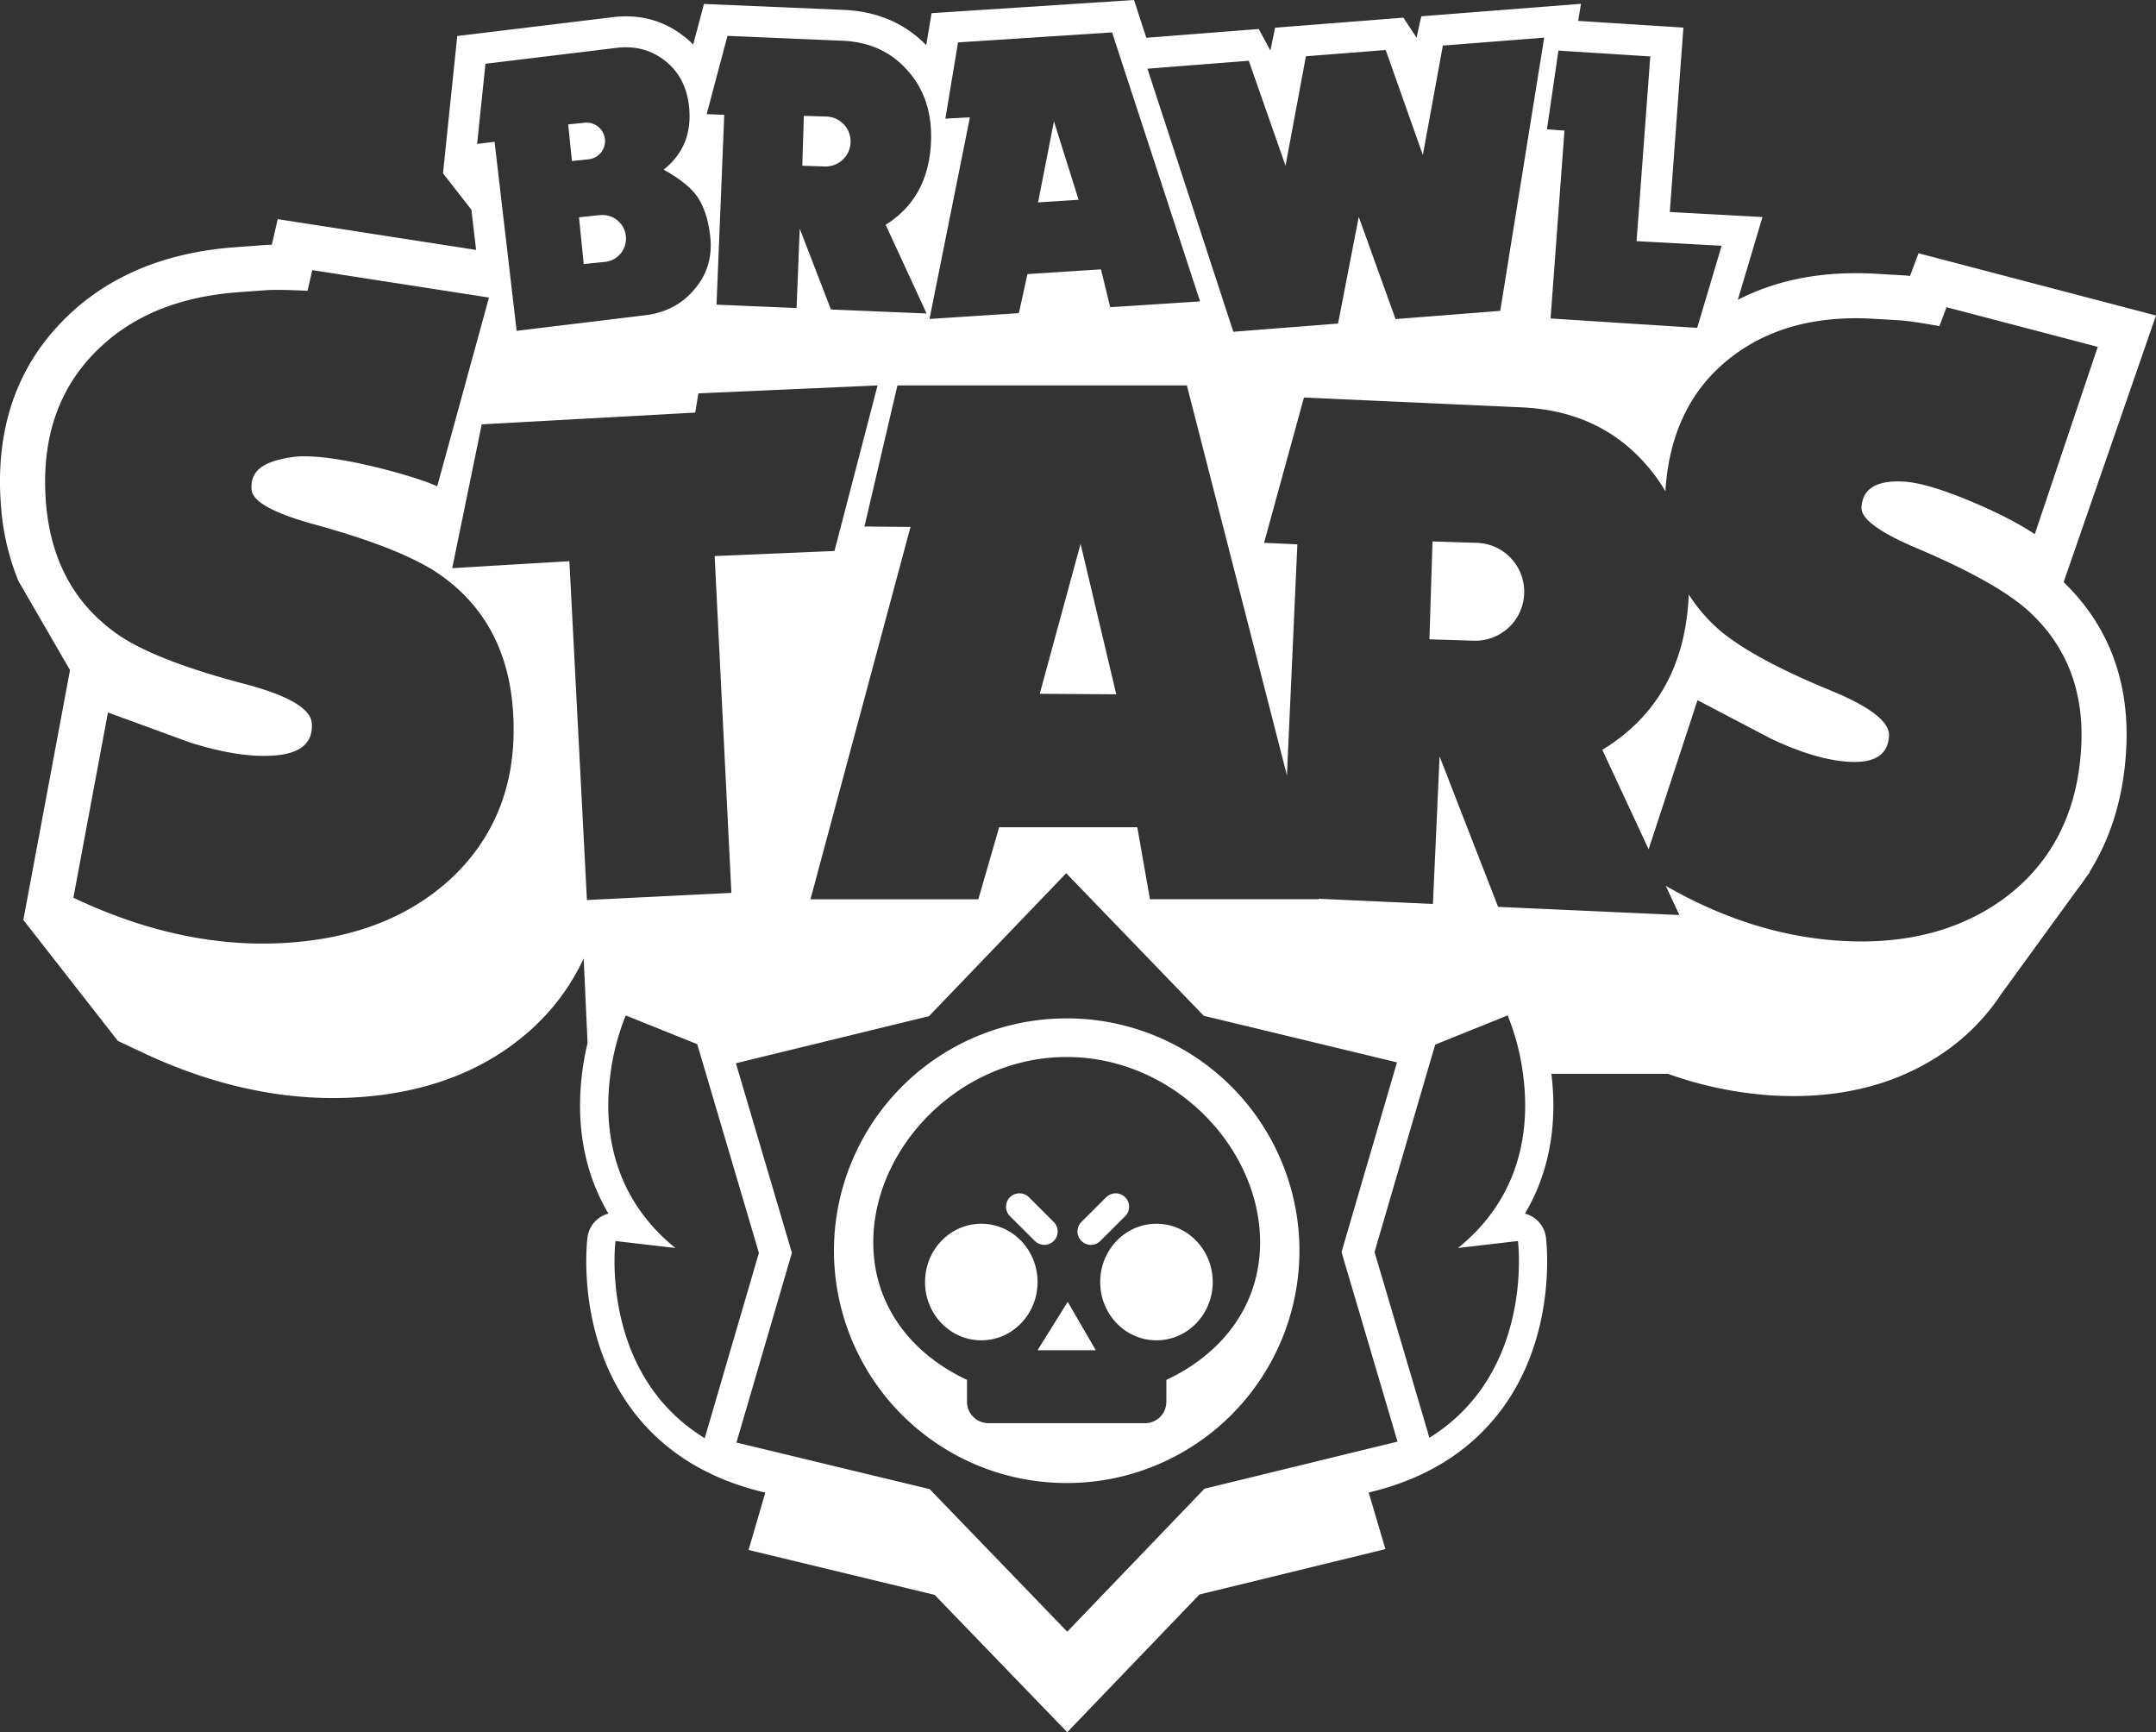 <svg xmlns="http://www.w3.org/2000/svg" width="999.998" height="803.302" viewBox="0 0 999.998 803.302">
  <rect x="0" y="0" width="999.998" height="803.302" fill="#333333" stroke="none"/>
  <g id="brawl-stars-whitev2" transform="translate(-103.529 613.278)">
    <path id="path146" d="M629.512-613.278,535.6-607.172l-2.467,14.836c-10-10.215-22.884-15.72-38.356-16.355l-64.733-2.754-5.011,18.825a39.4,39.4,0,0,0-4.338-3.862c-9.474-7.357-20.536-10.34-32.886-8.84l-72.195,8.75L309-532.913l13.178,16.884,2.171,18.649-92.009-14.274-2.734,11.89c-1.553.018-2.9.088-4.079.176l-13.2.972c-33.169,2.471-60,13.973-79.746,34.209-21.577,21.948-31.209,50.564-28.651,85.073a113.746,113.746,0,0,0,8.114,35.43L136-302.531,114.357-186.673l43.827,56.09,10.991,5.184c29.87,14.167,59.775,21.332,88.886,21.332,4.323,0,8.7-.159,12.965-.476,33.186-2.452,60.518-13.728,81.3-33.559l.1-.123a102.27,102.27,0,0,0,21.825-30.592l1.8,39.219a128.378,128.378,0,0,0-3.406,24.825c-.723,20.2,3.759,38.533,13.092,54.288a13.155,13.155,0,0,0-9.722,11.024c-.229,1.888-5.574,46.295,21.932,81.581,14.361,18.4,34.666,30.737,60.548,36.788L450.721,105.5l86.325,20.836,61.487,63.691,61.307-63.867,86.275-21.049-7.765-26.25c25.741-6.069,45.98-18.4,60.288-36.735C826.145,6.835,820.8-37.572,820.568-39.459a13.149,13.149,0,0,0-9.739-11.024c9.351-15.755,13.832-34.087,13.108-54.288-.123-3.67-.44-7.165-.846-10.535H877.13A177.459,177.459,0,0,0,925.9-105.248c3.229.194,6.456.263,9.579.263,27.858,0,52.116-7.39,72.158-22l.123-.09a98.806,98.806,0,0,0,24.049-25.318l34.774-47.829c1.517-1.941,2.982-3.97,4.358-6.016l1.941-2.664h-.2c10.039-16,15.756-34.862,16.991-56.263,1.853-31.51-7.9-57.78-28.987-78.158l42.838-123.643L993.382-495.828l-3.936,10.515c-1.182-.123-2.24-.23-3.193-.283l-12.616-.722c-24.294-1.429-45.764,2.647-64.077,12.086l11.43-38.393-42.978-2.344,6.316-85.516-48.8-3.106,1.285-7.921-74.063,5.787-2.187,9.915-6.106-9.279-59.526,4.658-2.171,10.621-5.381-10.022-52.154,4.075Zm-10.178,15.033L660.14-473.511l-41.673,2.7-4.285-17.557-34.1,2.207-3.989,18.1-41.443,2.7,18.739-93.507-11.38.616,5.873-35.356Zm-178.388,1.6,53.229,2.257q18.9.767,30.362,13.868c7.745,8.716,11.361,19.725,10.814,32.939q-1.059,26.067-21.029,38.549l18.243,39.522.742,1.621-1.2-.053-43.188-1.815-14.45-37.491-1.482,36.818-37.121-1.568,3.583-88.02-8.154-.336Zm378.81.829L799.379-469.119l-48.571,3.812-17.061-47.406-9.6,49.487-48.588,3.8L635.741-581.415l47-3.686,17.044,48.675,9.456-50.759,37.015-2.893L763.476-541.4l9.279-50.742ZM395.714-591.3a28.542,28.542,0,0,1,16.192,6.143c6.4,4.975,10.109,11.926,11.167,20.853q2.17,18.657-11.733,29.71,10.639,5.875,15.193,11.946c3.335,4.587,5.47,10.831,6.369,18.682q1.72,14.661-7.551,25.158-8.442,10.03-22.744,11.75l-59.456,7.2-10.232-87.65-8.1.989,3.879-37.191,60.834-7.375a34.285,34.285,0,0,1,6.18-.213Zm430.64,1.485,42.608,2.7-6.353,85.659,39.452,2.151-11.344,38.073-68-4.358,6.439-87.121-8.117-.616ZM476.371-559.556l-.723,23.13,10.461.353a11.6,11.6,0,0,0,11.943-11.221,11.584,11.584,0,0,0-11.2-11.943Zm116,2.56L585-519.418l18.809-1.215Zm-216.749.59a8.685,8.685,0,0,0-.876.043l-7.675.779,1.731,16.971,7.675-.776a8.536,8.536,0,0,0,7.638-9.349,8.552,8.552,0,0,0-8.494-7.668Zm7.388,42.828a10.929,10.929,0,0,0-1.115.053l-9.812,1.006,2.188,21.685,9.812-.989a10.885,10.885,0,0,0,9.739-11.946,10.88,10.88,0,0,0-10.811-9.809ZM248.374-488.013l81.95,12.722-24.013,87.544c-8.61-4.217-49.877-16.2-67.29-13.551-13.091,1.994-19.479,6-18.809,15.07q.635,8.522,30.682,16.565,38.955,10.85,56,22.391,31.466,21.621,34.511,62.912,3.52,47.265-27.456,77.349-28.687,27.364-75.7,30.838-49.118,3.652-100.689-20.783L153.6-282.876l37.95,13.884q22.945,7.278,39.042,6.086,18.552-1.35,17.557-14.98-.741-10.215-31.228-18.243-39.326-10.321-57.182-21.858-31.863-21.2-34.95-62.882-3.123-42.581,22.7-68.875,24.294-24.877,66.375-28l13.2-.969c1.658-.123,4.076-.176,7.252-.123s7.128.195,11.857.406Zm757.993,17.2,70.147,18.383L1047.3-365.569q-11.433-7.6-29.586-15.193c-13.638-5.716-24.012-8.75-31.1-9.173q-18.922-1.112-19.691,11.91-.476,8.125,26.959,19.528,35.489,15.164,50.176,28.248,27.047,24.427,24.755,63.867-2.646,45.148-35.729,69.744-30.593,22.309-75.528,19.671-41.152-2.408-81.4-25.494l6.3,13.515-84.068-3.776L771.238-262.5l-3.086,68.419-53.016-2.4.07.23h-78.3l-5.877-33.4H566.953l-9.652,33.4H479.442l46.4-172.67-21.366-.193,15.3-65.422H654.021L700.438-253.7l4.835-107.145-15.439-.706,18.492-67.38,100.809,4.551q35.78,1.588,57.395,26.007a78.053,78.053,0,0,1,9.439,12.915q2.541-40.305,30.116-61.84,26.12-20.484,66.338-18.153l12.612.739c1.57.106,3.865.354,6.882.812,3.017.441,6.721,1.06,11.167,1.871Zm-495.8,36.272-19.988,76.782L435-355.408l7.764,156.193L375.757-195.9l-8.134-157.128-54.342,3.23,13.691-66.691,99.011-5.45,1.465-8.91Zm257.394,72.354L766.53-316.8l20.537.636a22.686,22.686,0,0,0,23.41-21.985,22.669,22.669,0,0,0-21.982-23.393Zm-163.232,1.1L585.778-291.54l35.5.246Zm282.057,23.427v.619q-2.17,48.43-40.068,71.489L868.2-219.435l22.671-69.141,34.158,17.89Q945.808-260.869,961.2-260q17.758,1.032,18.489-11.98.582-9.765-27.242-21.169-35.912-14.767-51.375-27.912a74.786,74.786,0,0,1-14.29-16.6ZM598.057-208.338l63.814,66.128,89.608,21.592-25.724,87.97,25.97,87.9L662.171,77.108l-63.638,66.3L534.719,77.284l-89.611-21.6,25.724-87.983-25.97-87.9,89.555-21.842ZM393.77-142.386l33.149,13.338,3.846,13L455.52-32.261,431.014,51.56l-.619,2.118c-49.206-30.24-41.39-91.443-41.39-91.443l27.768,3.23c-30.716-24.894-33.219-57.871-30.1-80.772A109.8,109.8,0,0,1,393.77-142.386Zm409.048,0a109.7,109.7,0,0,1,7.1,27.079c3.123,22.9.615,55.877-30.119,80.772l27.789-3.23s7.78,60.923-41.073,91.233l-.686-2.384L741.068-32.667l24.506-83.821,3.636-12.366Zm-204.534,1.375A107.836,107.836,0,0,0,490.33-33.283,107.839,107.839,0,0,0,598.284,74.461,107.853,107.853,0,0,0,706.241-33.283,107.85,107.85,0,0,0,598.284-141.011Zm0,17.906c49.541,0,89.7,41.921,89.7,85.976,0,28.987-17.447,51.624-43.471,63.744V36.794a9.913,9.913,0,0,1-9.915,9.915H561.975a9.938,9.938,0,0,1-9.932-9.915V26.615c-26.006-12.121-43.471-34.757-43.471-63.744,0-44.054,40.17-85.976,89.712-85.976ZM576.365-59.883a6.177,6.177,0,0,0-4.385,1.811,6.2,6.2,0,0,0,0,8.787l11.5,11.467a6.274,6.274,0,0,0,4.392,1.835,6.289,6.289,0,0,0,4.412-1.835,6.206,6.206,0,0,0,0-8.767l-11.52-11.487A6.231,6.231,0,0,0,576.365-59.883Zm44.643,0a6.211,6.211,0,0,0-4.392,1.811L605.1-46.585a6.206,6.206,0,0,0,0,8.767,6.275,6.275,0,0,0,4.412,1.835,6.2,6.2,0,0,0,4.392-1.835l11.5-11.467a6.2,6.2,0,0,0,0-8.787A6.219,6.219,0,0,0,621.008-59.883ZM558.676-45.776c-14.414,0-26.094,12.1-26.094,27.029S544.262,8.283,558.676,8.283s26.094-12.1,26.094-27.029S573.09-45.776,558.676-45.776Zm81.248,0c-14.414,0-26.094,12.1-26.094,27.029S625.509,8.283,639.924,8.283s26.094-12.1,26.094-27.029S654.338-45.776,639.924-45.776ZM598.76-9.554c0-.018-13.991,22.424-13.991,22.424-.018.035,27.03.035,27.013,0Z" fill="#fff"/>
  </g>
</svg>
